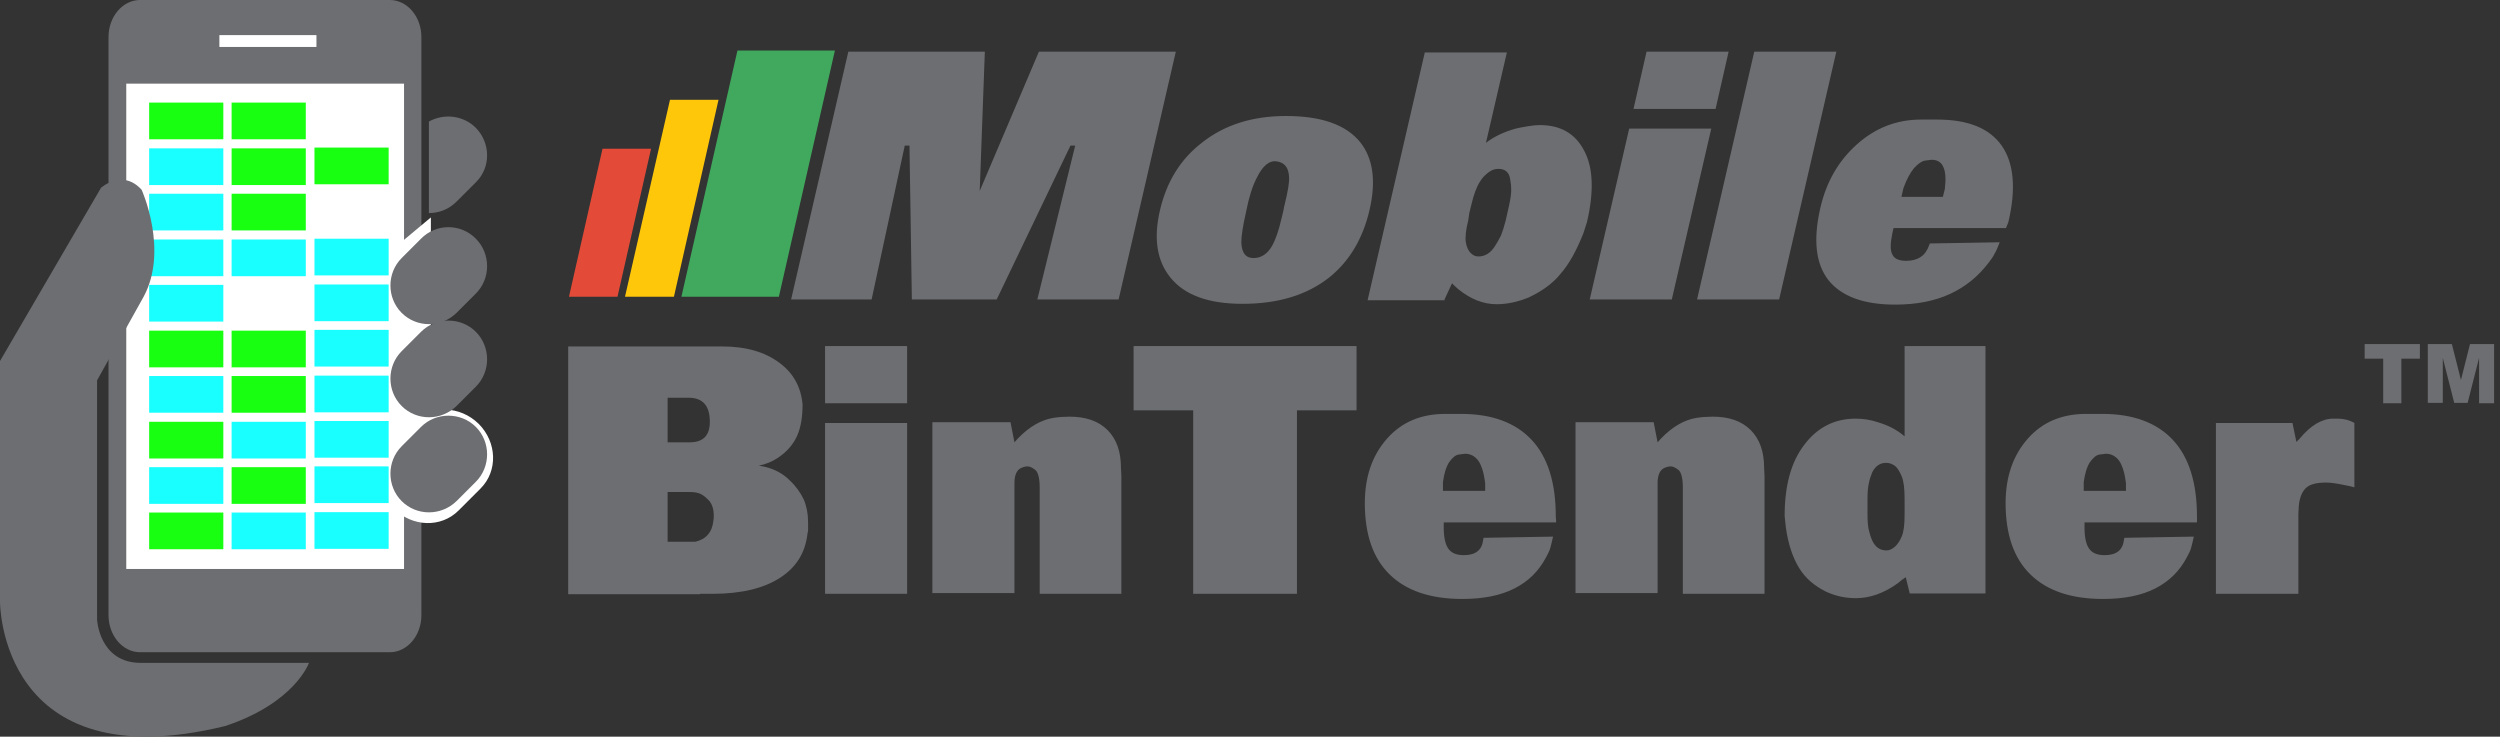 <?xml version="1.0" encoding="utf-8"?>
<!-- Generator: Adobe Illustrator 25.2.0, SVG Export Plug-In . SVG Version: 6.00 Build 0)  -->
<svg version="1.1" id="Layer_1" xmlns="http://www.w3.org/2000/svg" xmlns:xlink="http://www.w3.org/1999/xlink" x="0px" y="0px"
	 viewBox="0 0 633.6 186.7" style="enable-background:new 0 0 633.6 186.7;" xml:space="preserve">
<rect x="0" y="0" width="633.6" height="186.7" fill="#333333" stroke="none"/>
<style type="text/css">
	.st0{fill:#6D6E71;}
	.st1{fill:#E34B38;}
	.st2{fill:#FFC709;}
	.st3{fill:#40A95E;}
	.st4{fill:#FFFFFF;}
	.st5{fill:#19FFFF;}
	.st6{fill:#18FF12;}
</style>
<g>
	<path class="st0" d="M599.2,87.2h14.1v3.7h-4.7v11.3h-4.6V90.9h-4.7V87.2z"/>
	<path class="st0" d="M615.3,87.2h6.1l2.3,9.1l2.3-9.1h6.1v15h-3.8V90.7l-2.9,11.4H622l-2.9-11.4v11.4h-3.8V87.2z"/>
</g>
<polygon class="st1" points="156.5,75.2 144.2,75.2 152.7,37.7 165,37.7 "/>
<polygon class="st2" points="170.8,75.2 158.4,75.2 169.8,25.3 182.1,25.3 "/>
<polygon class="st3" points="197.4,75.2 172.7,75.2 186.9,12.8 211.6,12.8 "/>
<g>
	<path class="st0" d="M106.8,155.9c0,5.2-3.6,9.4-8,9.4H35.5c-4.4,0-8-4.2-8-9.4V9.4c0-5.2,3.6-9.4,8-9.4h63.3c4.4,0,8,4.2,8,9.4
		V155.9z"/>
</g>
<rect x="32" y="21.2" class="st4" width="70.4" height="123"/>
<rect x="55.6" y="8.9" class="st4" width="24.6" height="3"/>
<polyline class="st4" points="109.2,55.1 100.1,62.7 100.1,116.6 109.2,116.6 "/>
<g>
	<path class="st0" d="M106.7,60.5C106.7,60.5,106.7,60.5,106.7,60.5L106.7,60.5l-4.9,4.9c0,0,0,0,0,0c0,0,0,0,0,0l0,0l0,0
		c-3.8,3.8-3.8,10.1,0,13.9c3.8,3.8,10,3.8,13.9,0l0,0l4.9-4.9l0,0c0,0,0,0,0,0c3.8-3.8,3.8-10.1,0-13.9
		C116.8,56.6,110.5,56.6,106.7,60.5"/>
	<path class="st0" d="M120.6,32.4c-3.2-3.2-8.1-3.7-11.9-1.6v23.2c2.5,0,5-0.9,7-2.9l0,0l4.9-4.9l0,0c0,0,0,0,0,0
		C124.4,42.5,124.4,36.3,120.6,32.4"/>
	<path class="st4" d="M104.9,106.9C104.9,107,104.9,107,104.9,106.9L104.9,106.9l-5.6,5.6c0,0,0,0,0,0c0,0,0,0,0,0l0,0l0,0
		c-4.4,4.4-4.1,11.7,0.5,16.4c4.7,4.7,12,4.9,16.4,0.5l0,0l5.6-5.6l0,0c0,0,0,0,0,0c4.4-4.4,4.2-11.7-0.5-16.4
		C116.6,102.8,109.3,102.6,104.9,106.9"/>
	<path class="st0" d="M106.7,108.2C106.7,108.2,106.7,108.2,106.7,108.2L106.7,108.2l-4.9,4.9c0,0,0,0,0,0c0,0,0,0,0,0l0,0l0,0
		c-3.8,3.8-3.8,10.1,0,13.9c3.8,3.8,10,3.8,13.9,0l0,0l4.9-4.9l0,0c0,0,0,0,0,0c3.8-3.8,3.8-10.1,0-13.9
		C116.8,104.4,110.5,104.4,106.7,108.2"/>
	<path class="st0" d="M106.7,84.1C106.7,84.1,106.7,84.1,106.7,84.1L106.7,84.1l-4.9,4.9c0,0,0,0,0,0c0,0,0,0,0,0l0,0h0
		c-3.8,3.8-3.8,10.1,0,13.9c3.8,3.8,10,3.8,13.9,0l0,0l4.9-4.9l0,0c0,0,0,0,0,0c3.8-3.8,3.8-10.1,0-13.9
		C116.8,80.3,110.5,80.3,106.7,84.1"/>
</g>
<rect x="37.8" y="60.7" class="st5" width="18.8" height="9.3"/>
<rect x="37.8" y="72.2" class="st5" width="18.8" height="9.3"/>
<rect x="37.8" y="83.8" class="st6" width="18.8" height="9.3"/>
<rect x="37.8" y="95.3" class="st5" width="18.8" height="9.3"/>
<rect x="37.8" y="106.9" class="st6" width="18.8" height="9.3"/>
<rect x="37.8" y="118.4" class="st5" width="18.8" height="9.3"/>
<rect x="37.8" y="129.9" class="st6" width="18.8" height="9.3"/>
<rect x="37.8" y="49.1" class="st5" width="18.8" height="9.3"/>
<rect x="37.8" y="37.6" class="st5" width="18.8" height="9.3"/>
<rect x="37.8" y="26" class="st6" width="18.8" height="9.3"/>
<rect x="58.7" y="60.7" class="st5" width="18.8" height="9.3"/>
<rect x="58.7" y="72.2" class="st4" width="18.8" height="9.3"/>
<rect x="58.7" y="83.8" class="st6" width="18.8" height="9.3"/>
<rect x="58.7" y="95.3" class="st6" width="18.8" height="9.3"/>
<rect x="58.7" y="106.9" class="st5" width="18.8" height="9.3"/>
<rect x="58.7" y="118.4" class="st6" width="18.8" height="9.3"/>
<rect x="58.7" y="129.9" class="st5" width="18.8" height="9.3"/>
<rect x="58.7" y="49.1" class="st6" width="18.8" height="9.3"/>
<rect x="58.7" y="37.6" class="st6" width="18.8" height="9.3"/>
<rect x="58.7" y="26" class="st6" width="18.8" height="9.3"/>
<rect x="79.7" y="60.5" class="st5" width="18.8" height="9.3"/>
<rect x="79.7" y="72.1" class="st5" width="18.8" height="9.3"/>
<rect x="79.7" y="83.6" class="st5" width="18.8" height="9.3"/>
<rect x="79.7" y="95.2" class="st5" width="18.8" height="9.3"/>
<rect x="79.7" y="106.7" class="st5" width="18.8" height="9.3"/>
<rect x="79.7" y="118.2" class="st5" width="18.8" height="9.3"/>
<rect x="79.7" y="129.8" class="st5" width="18.8" height="9.3"/>
<rect x="79.7" y="49" class="st4" width="18.8" height="9.3"/>
<rect x="79.7" y="37.4" class="st6" width="18.8" height="9.3"/>
<rect x="79.7" y="25.9" class="st4" width="18.8" height="9.3"/>
<g>
	<path class="st0" d="M35.7,168C25.1,168,24.6,157,24.6,157V96.4l11.8-21.2c6.4-11.8-0.5-27.1-0.5-27.1c-4.9-5.4-10.3-0.5-10.3-0.5
		L0,91.5v61c0,0.2-0.1,45.5,57.1,31.5c17.7-5.9,21.2-16,21.2-16H35.7z"/>
	<path class="st0" d="M481.9,49.9l0.5-2.2c0.8-2.2,1.7-3.9,2.7-5.1c1-1.1,2-1.8,2.8-1.9c0.9-0.1,1.4-0.2,1.7-0.2
		c1.4,0,2.4,0.6,2.9,1.8c0.6,1.2,0.7,3.1,0.4,5.6l-0.5,2H481.9z M509,56.3c2-8.5,1.4-15-1.7-19.4c-3.1-4.4-8.5-6.6-16.4-6.6h-2h-2
		c-6.2,0-11.6,2.1-16.3,6.3c-4.7,4.2-7.8,9.6-9.3,16.3c-1.8,8-1.1,14,2.1,18.1c3.3,4.1,8.9,6.2,16.9,6.2c5.4,0,10-0.9,13.9-2.7
		c3.9-1.8,7.1-4.4,9.7-7.8c0.7-0.9,1.3-1.7,1.6-2.4c0.4-0.6,0.8-1.6,1.3-2.9l-17.7,0.3l-0.2,0.5c-0.9,2.6-2.8,3.9-5.8,3.9
		c-1.8,0-3-0.5-3.5-1.6c-0.6-1.1-0.5-2.9,0-5.4l0.3-1.3h28.5L509,56.3z M450.9,75.9l14.5-62.8h-20.8l-14.5,62.8H450.9z M423.7,75.9
		l10-43.3h-20.8l-10,43.3H423.7z M434.8,27.6l3.3-14.5h-20.8l-3.3,14.5H434.8z M372.4,53.9l0.5-2c0.6-2.6,1.3-4.5,2.2-5.9
		c0.6-1,1.4-1.8,2.4-2.5c0.7-0.5,1.5-0.7,2.3-0.7c1.6,0,2.6,0.8,2.9,2.4c0.2,1,0.3,2,0.3,3c0,1-0.2,2.3-0.5,3.7l-0.9,4
		c-0.4,1.6-0.8,2.8-1.2,3.8c-0.5,1-1,1.9-1.6,2.8c-1.1,1.7-2.5,2.5-4.1,2.5c-0.8,0-1.4-0.3-2-0.9c-0.6-0.6-1-1.5-1.2-2.7
		c-0.2-1.2,0-3.1,0.6-5.5L372.4,53.9z M366.1,75.9l1.9-4.1l0.6,0.6l1,0.9c3.1,2.5,6.3,3.8,9.7,3.8c2.7,0,5.4-0.6,8.1-1.7
		c3.2-1.5,6-3.4,8.1-6c2.2-2.5,4.1-6,5.8-10.3l0.9-2.8c1.8-7.7,1.6-13.8-0.7-18.1c-2.3-4.4-6-6.5-11.3-6.5c-0.8,0-1.8,0.1-3,0.3
		c-1.2,0.2-2.3,0.4-3.1,0.6c-2.8,0.8-5.3,1.9-7.5,3.6l5.3-22.9h-20.8l-14.5,62.8H366.1z M318.5,45.1c1.5-3.1,3.2-4.5,5.1-4.2
		c2,0.3,3,1.6,3.1,4c0.1,1.3-0.3,3.6-1.1,6.9c-0.1,0.3-0.2,0.8-0.3,1.4c-0.1,0.6-0.3,1.3-0.5,2.1c-0.7,3.1-1.5,5.4-2.4,7
		c-1.2,2.1-2.8,3.1-4.7,3.1c-2,0-3-1.3-3.1-4c0-1.6,0.4-4.2,1.2-7.7C316.5,50.1,317.4,47.2,318.5,45.1 M304.7,36.1
		c-5.5,4.2-9,9.9-10.7,17.1c-1.7,7.2-0.8,12.9,2.6,17.1c3.6,4.5,9.7,6.7,18.3,6.7c9,0,16.3-2.2,22-6.7c5.1-4.1,8.5-9.8,10.2-17.1
		c1.7-7.3,0.9-13.1-2.4-17.2c-3.6-4.4-9.8-6.6-18.8-6.6C317.5,29.4,310.4,31.6,304.7,36.1 M220.9,75.9l8.4-39h1.2l0.6,39h21.5
		l18.7-39h1.2l-9.6,39h20.6l14.5-62.8h-34.7l-15,35.3l1.3-35.3h-34.6l-14.5,62.8H220.9z"/>
	<path class="st0" d="M582.5,150.5v-20.3l0.1-1.9c0.2-2.3,0.9-3.8,1.9-4.7c1-0.9,2.7-1.3,5.1-1.3c1,0,2.5,0.2,4.4,0.6l1.5,0.3
		l1.2,0.3v-16.3c-1.4-0.8-2.8-1.1-4.2-1.1h-1.2c-2.8,0-5.7,1.7-8.5,5.1L582,112l-1-4.8h-19.4v43.3H582.5z M528.1,124.4v-2.2
		c0.3-2.2,0.8-3.9,1.6-5.1c0.8-1.1,1.6-1.8,2.4-1.9c0.8-0.1,1.4-0.2,1.6-0.2c1.4,0,2.5,0.6,3.4,1.8c0.8,1.2,1.4,3.1,1.7,5.6v2H528.1
		z M556.8,130.9c0-8.5-2-15-6.1-19.4c-4.1-4.4-10.1-6.6-17.9-6.6h-2h-2.1c-6.2,0-11.1,2.1-14.8,6.3c-3.7,4.2-5.6,9.6-5.6,16.3
		c0,8,2.1,14,6.3,18.1c4.2,4.1,10.3,6.2,18.4,6.2c5.4,0,9.8-0.9,13.3-2.7c3.5-1.8,6.1-4.4,7.9-7.8c0.5-0.9,0.9-1.7,1.1-2.4
		c0.2-0.6,0.4-1.6,0.7-2.9l-17.6,0.3l-0.1,0.5c-0.3,2.6-1.9,3.9-4.9,3.9c-1.8,0-3.1-0.5-3.9-1.6c-0.8-1.1-1.2-2.9-1.2-5.4v-1.3h28.5
		L556.8,130.9z M473.3,128.4v-2c0-1.6,0.1-3,0.4-4.2c0.1-0.6,0.4-1.5,0.8-2.5c0.8-1.6,2-2.4,3.5-2.4c0.9,0,1.6,0.3,2.3,0.8
		c0.7,0.6,1.2,1.5,1.7,2.7c0.5,1.3,0.7,3.1,0.7,5.6v4c0,2.5-0.2,4.3-0.7,5.5c-0.5,1.2-1.1,2.1-1.8,2.7c-0.7,0.6-1.4,0.9-2.1,0.9
		c-1.6,0-2.8-0.8-3.6-2.5c-0.4-0.9-0.7-1.9-0.9-2.8c-0.2-0.9-0.3-2.2-0.3-3.8V128.4z M475.9,107c-1.8-0.6-3.7-0.9-5.6-0.9
		c-5.3,0-9.7,2.2-13,6.6c-3.4,4.4-5,10.4-5,18.1l0.3,2.8c0.6,4.4,1.8,7.8,3.4,10.4c1.6,2.6,3.9,4.5,6.7,5.9c2.5,1.2,5.1,1.7,7.7,1.7
		c3.4,0,7-1.2,10.6-3.8l1.1-0.9l0.9-0.6l1,4.1h19.2V87.7h-20.5v22.9C480.9,109,478.6,107.8,475.9,107 M420.1,150.5v-25.8v-2.3
		c0-2,0.6-3.3,1.7-3.8c0.7-0.3,1.2-0.4,1.6-0.4c0.6,0,1.2,0.3,2,0.9c0.7,0.6,1.1,2.1,1.1,4.5v1.2v25.7h20.7v-29.9l-0.1-2
		c0-4.1-1.1-7.3-3.4-9.6c-2.3-2.3-5.5-3.4-9.6-3.4c-1.4,0-2.8,0.1-4.1,0.3c-3.1,0.5-6.1,2.2-9,5.2l-0.9,1l-1-5.1h-19.8v43.3H420.1z
		 M365.7,124.4v-2.2c0.3-2.2,0.8-3.9,1.6-5.1c0.8-1.1,1.6-1.8,2.4-1.9c0.8-0.1,1.4-0.2,1.6-0.2c1.4,0,2.5,0.6,3.4,1.8
		c0.8,1.2,1.4,3.1,1.7,5.6v2H365.7z M394.3,130.9c0-8.5-2-15-6.1-19.4c-4.1-4.4-10.1-6.6-17.9-6.6h-2h-2c-6.2,0-11.1,2.1-14.8,6.3
		c-3.7,4.2-5.6,9.6-5.6,16.3c0,8,2.1,14,6.3,18.1c4.2,4.1,10.3,6.2,18.4,6.2c5.4,0,9.8-0.9,13.3-2.7c3.5-1.8,6.1-4.4,7.9-7.8
		c0.5-0.9,0.9-1.7,1.1-2.4c0.2-0.6,0.4-1.6,0.7-2.9l-17.6,0.3l-0.1,0.5c-0.3,2.6-1.9,3.9-4.9,3.9c-1.8,0-3.1-0.5-3.9-1.6
		c-0.8-1.1-1.2-2.9-1.2-5.4v-1.3h28.5L394.3,130.9z M302.4,104v46.5h26.3V104h15.1V87.7h-56.5V104H302.4z M257.1,150.5v-25.8v-2.3
		c0-2,0.6-3.3,1.7-3.8c0.7-0.3,1.2-0.4,1.6-0.4c0.6,0,1.2,0.3,2,0.9c0.7,0.6,1.1,2.1,1.1,4.5v1.2v25.7h20.7v-29.9l-0.1-2
		c0-4.1-1.1-7.3-3.4-9.6c-2.3-2.3-5.5-3.4-9.6-3.4c-1.4,0-2.8,0.1-4.1,0.3c-3.1,0.5-6.1,2.2-9,5.2l-0.9,1l-1-5.1h-19.8v43.3H257.1z
		 M229.9,107.2h-20.8v43.3h20.8V107.2z M229.9,87.7h-20.8v14.5h20.8V87.7z M169.2,112.1v-11.3h3.6h1.7c3.6,0,5.4,2,5.4,6.1
		c0,3.5-1.7,5.2-5.1,5.2H174h-1H169.2z M169.2,137.3v-12.6h3.6h1.2h0.9c1.2,0,2.2,0.2,2.9,0.6c0.7,0.4,1.4,1,2.1,1.8
		c0.6,0.8,1,2,1,3.4c0,0.6,0,1.1-0.1,1.5c-0.3,2.9-1.9,4.7-4.6,5.3h-1.3h-0.6H173H169.2z M177.4,150.5h3.1c7.4,0,13.2-1.4,17.4-4.2
		c3.9-2.6,6.1-6.1,6.7-10.7c0-0.2,0.1-0.6,0.2-1.1v-1v-1.2c0-2.1-0.4-4.1-1.1-5.7c-0.8-1.7-1.9-3.3-3.6-4.9
		c-1.6-1.6-3.7-2.8-6.3-3.4l-1.5-0.3c1.7-0.3,3.4-1,4.9-2c2.2-1.5,3.8-3.3,4.8-5.5c1-2.2,1.4-4.9,1.4-8c-0.4-4.4-2.3-7.9-5.8-10.5
		c-3.7-2.8-8.5-4.2-14.7-4.2h-3.7h-0.6H144v62.8H177.4z"/>
</g>
</svg>
